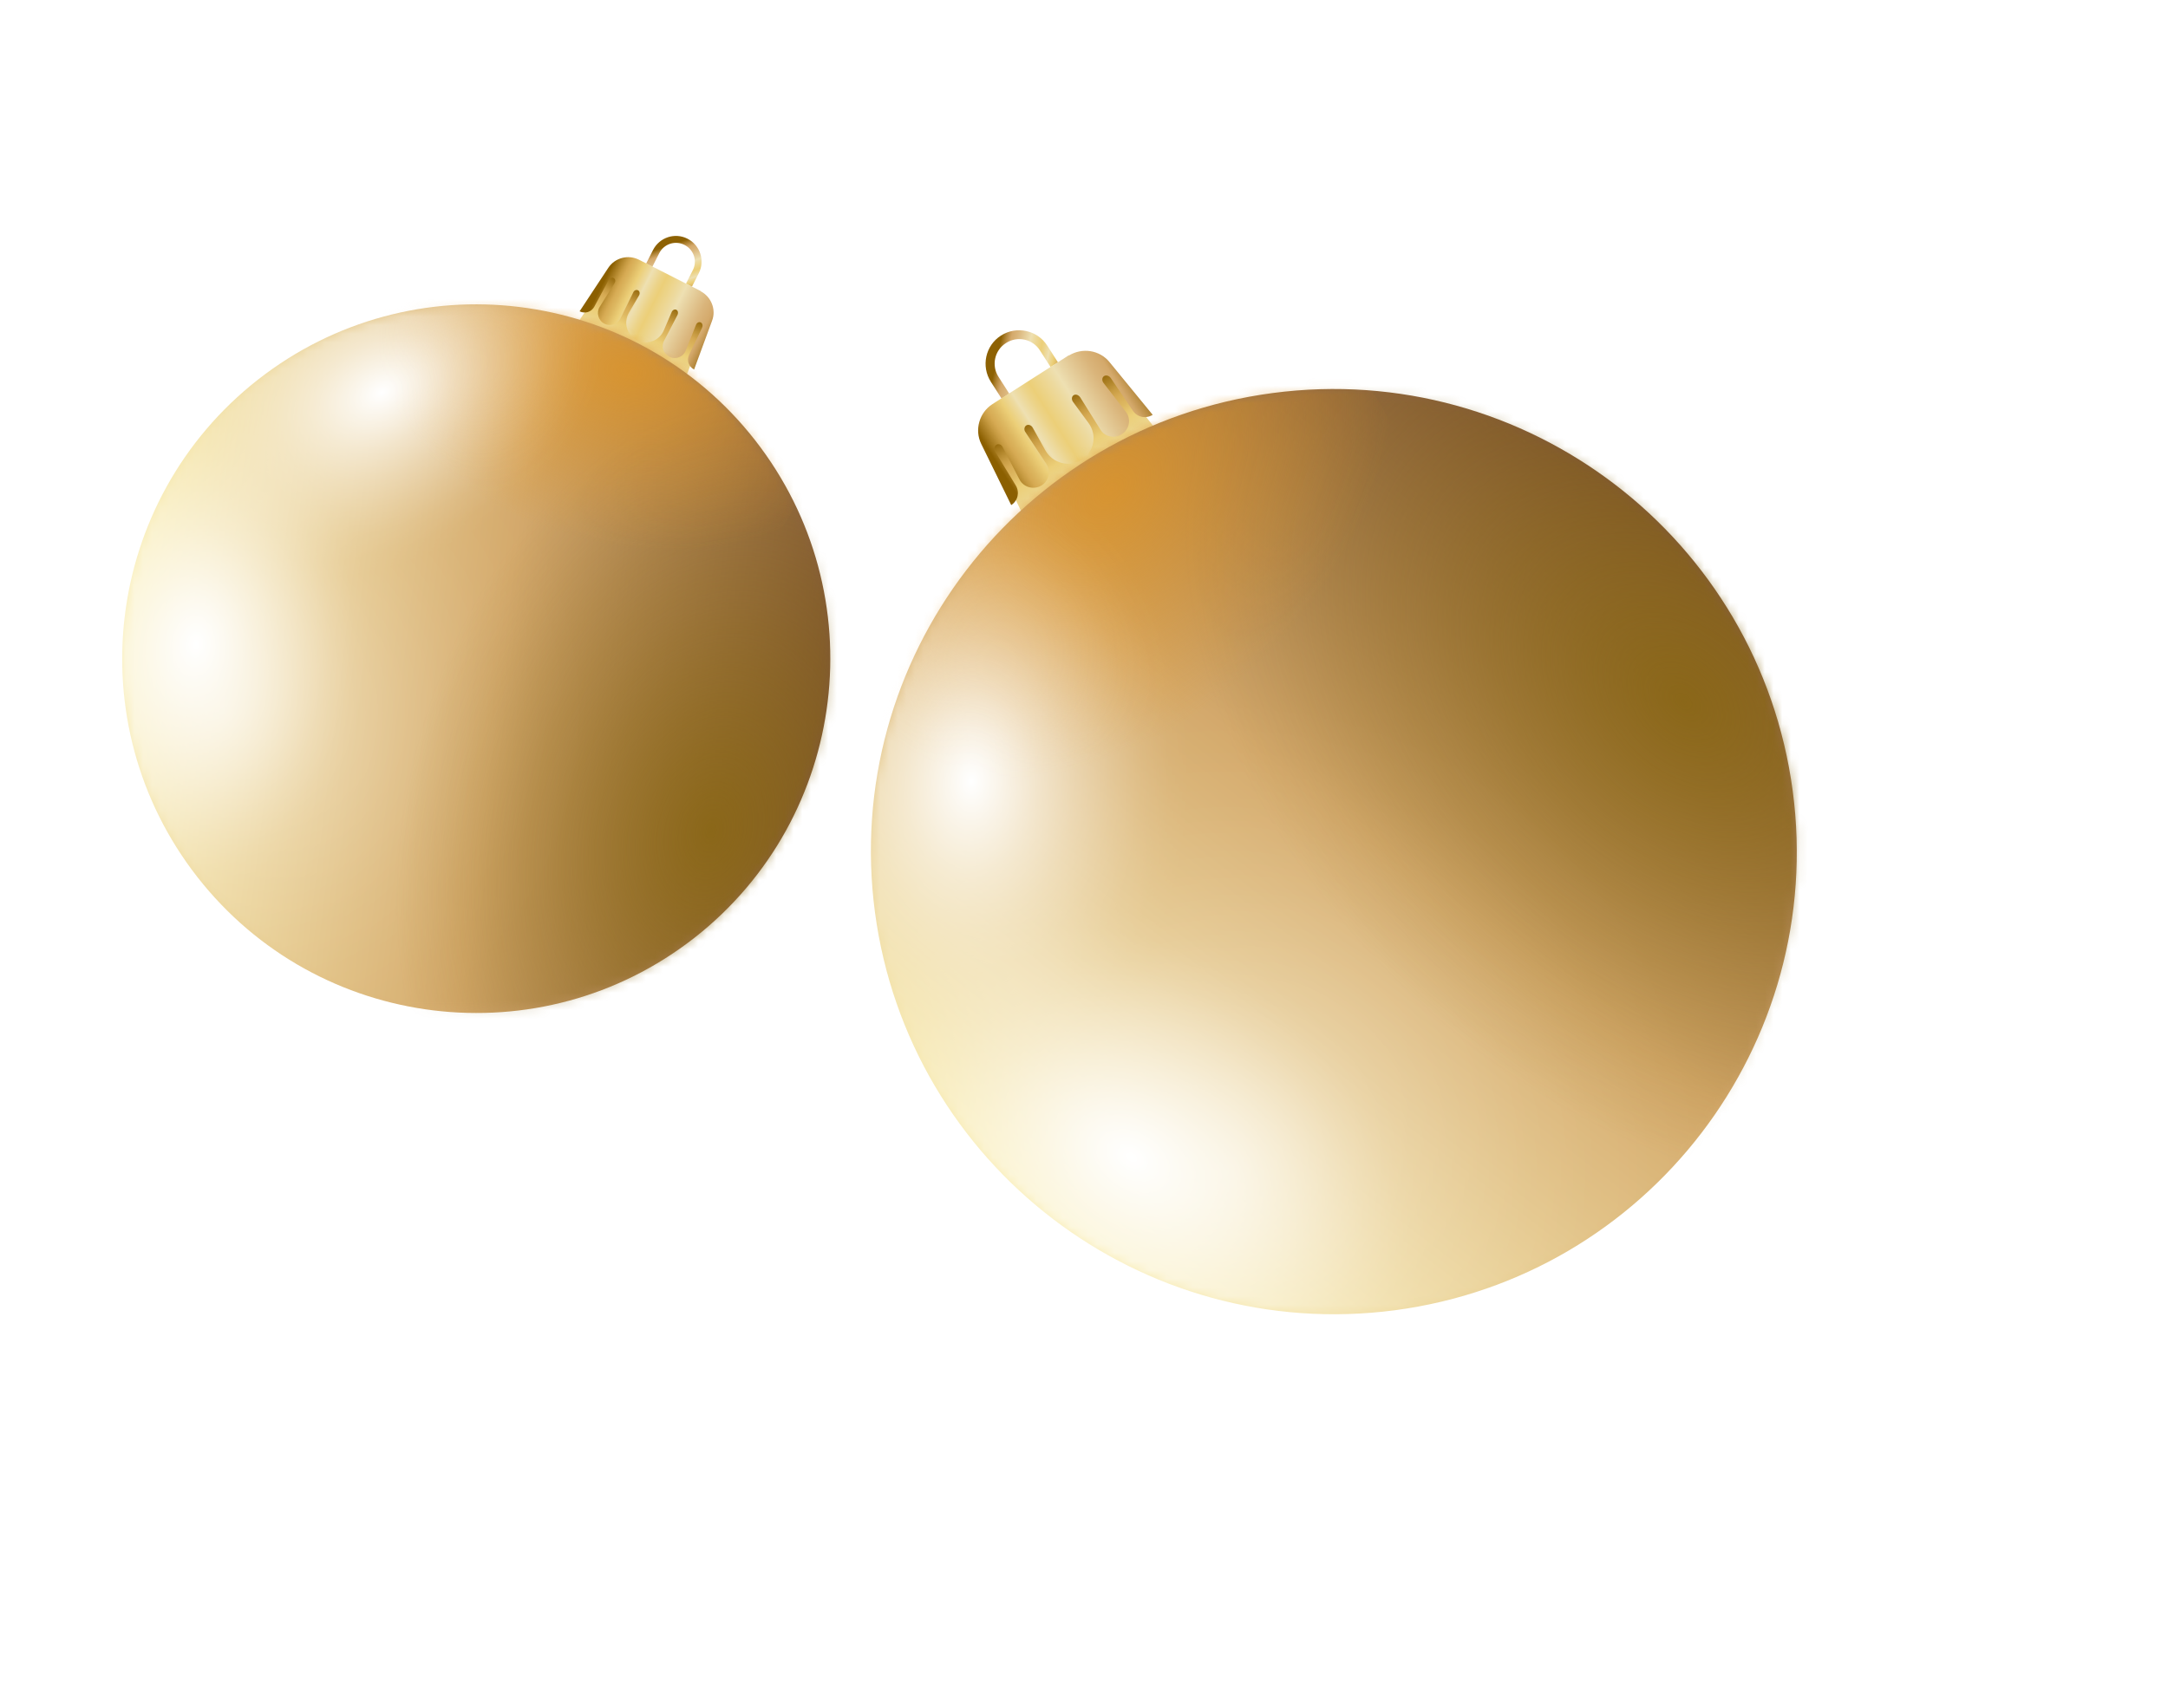 <svg width="250" height="197" viewBox="0 0 250 197" fill="none" xmlns="http://www.w3.org/2000/svg">
<g filter="url(#filter0_d_2028_7758)">
<path d="M73.403 112.416C93.512 102.19 101.532 77.582 91.317 57.452C81.102 37.323 56.52 29.294 36.41 39.52C16.302 49.745 8.281 74.353 18.496 94.483C28.711 114.613 53.294 122.641 73.403 112.416Z" fill="white"/>
</g>
<path d="M79.817 33.089L79.101 32.718L79.891 31.162C80.434 30.1 80.014 28.79 78.928 28.247C77.867 27.703 76.559 28.123 76.016 29.21L75.227 30.767L74.511 30.396L75.301 28.84C76.041 27.382 77.818 26.79 79.274 27.531C80.73 28.272 81.322 30.05 80.582 31.508L79.792 33.064L79.817 33.089Z" fill="url(#paint0_linear_2028_7758)"/>
<path d="M72.809 40.474C70.638 39.363 68.417 38.548 66.146 37.93L70.637 31.261L81.692 36.868L78.756 44.328C76.955 42.846 74.956 41.561 72.784 40.45L72.809 40.474Z" fill="url(#paint1_linear_2028_7758)"/>
<path d="M80.779 33.583C82.013 34.225 82.606 35.682 82.112 36.991L80.039 42.623C79.422 42.302 79.151 41.561 79.472 40.919L80.952 37.807C81.076 37.56 81.002 37.288 80.804 37.189C80.607 37.09 80.36 37.214 80.261 37.461L79.077 40.425C78.781 41.191 77.892 41.512 77.177 41.141C76.486 40.795 76.214 39.956 76.585 39.289L78.115 36.349C78.238 36.102 78.189 35.831 77.991 35.732C77.794 35.633 77.547 35.756 77.448 36.003L76.535 38.128C76.017 39.313 74.61 39.832 73.451 39.239C72.291 38.646 71.871 37.214 72.513 36.078L73.673 34.101C73.821 33.879 73.771 33.583 73.574 33.484C73.377 33.385 73.105 33.484 73.007 33.755L71.551 36.72C71.205 37.411 70.366 37.683 69.7 37.337C68.984 36.967 68.737 36.053 69.157 35.386L70.86 32.669C71.008 32.446 70.958 32.175 70.761 32.076C70.564 31.977 70.292 32.076 70.169 32.323L68.54 35.361C68.219 35.979 67.454 36.226 66.837 35.905L70.144 30.89C70.909 29.729 72.439 29.334 73.673 29.951L80.829 33.583H80.779Z" fill="url(#paint2_linear_2028_7758)"/>
<path d="M87.072 50.775C100.965 68.56 97.831 94.25 80.089 108.157C62.322 122.064 36.658 118.927 22.766 101.166C8.873 83.381 12.007 57.692 29.749 43.785C47.516 29.878 73.179 33.015 87.072 50.775Z" fill="url(#paint3_linear_2028_7758)"/>
<mask id="mask0_2028_7758" style="mask-type:luminance" maskUnits="userSpaceOnUse" x="14" y="35" width="82" height="82">
<path d="M73.403 112.416C93.512 102.19 101.532 77.582 91.317 57.452C81.102 37.323 56.52 29.294 36.41 39.52C16.302 49.745 8.281 74.353 18.496 94.483C28.711 114.613 53.294 122.641 73.403 112.416Z" fill="white"/>
</mask>
<g mask="url(#mask0_2028_7758)">
<path style="mix-blend-mode:color-dodge" opacity="0.5" d="M-8.943 93.41C-14.1 70.833 -0.01 48.33 22.569 43.142C45.123 37.98 67.603 52.084 72.785 74.686C77.942 97.263 63.852 119.767 41.273 124.954C18.694 130.141 -3.761 116.012 -8.943 93.41Z" fill="url(#paint4_radial_2028_7758)"/>
<path d="M43.987 76.292C43.05 91.928 33.451 104.081 22.568 103.439C11.661 102.797 3.592 89.581 4.53 73.921C5.468 58.26 15.067 46.131 25.949 46.773C36.856 47.416 44.925 60.631 43.987 76.292Z" fill="url(#paint5_radial_2028_7758)"/>
<path style="mix-blend-mode:multiply" opacity="0.78" d="M111.762 103.206C118.279 75.969 108.177 50.2 89.198 45.649C70.219 41.098 49.55 59.49 43.033 86.727C36.516 113.964 46.618 139.733 65.597 144.284C84.576 148.835 105.244 130.443 111.762 103.206Z" fill="url(#paint6_radial_2028_7758)"/>
<path style="mix-blend-mode:hard-light" opacity="0.7" d="M68.269 29.606C84.087 33.212 94.92 44.946 92.452 55.79C89.984 66.634 75.179 72.488 59.361 68.882C43.544 65.275 32.711 53.542 35.178 42.698C37.646 31.854 52.452 25.999 68.269 29.606Z" fill="url(#paint7_radial_2028_7758)"/>
<path d="M35.153 29.458C48.306 22.022 63.186 23.455 68.368 32.644C73.55 41.833 67.085 55.295 53.907 62.731C40.755 70.166 25.875 68.733 20.693 59.544C15.511 50.355 21.976 36.893 35.153 29.458Z" fill="url(#paint8_radial_2028_7758)"/>
</g>
<g filter="url(#filter1_d_2028_7758)">
<path d="M207.089 101.573C208.905 72.158 186.519 46.82 157.088 44.978C127.658 43.137 102.327 65.489 100.511 94.903C98.694 124.317 121.08 149.656 150.511 151.497C179.942 153.339 205.273 130.987 207.089 101.573Z" fill="white"/>
</g>
<path d="M122.039 41.777L121.148 42.337L119.919 40.417C119.083 39.102 117.332 38.706 116 39.568C114.685 40.403 114.291 42.153 115.155 43.485L116.383 45.405L115.492 45.965L114.264 44.045C113.114 42.245 113.624 39.852 115.423 38.705C117.222 37.557 119.617 38.069 120.767 39.868L121.995 41.788L122.039 41.777Z" fill="url(#paint9_linear_2028_7758)"/>
<path d="M125.708 54.561C123.017 56.269 120.628 58.228 118.428 60.375L113.897 50.899L127.536 42.17L133.987 50.42C131.125 51.466 128.354 52.864 125.664 54.572L125.708 54.561Z" fill="url(#paint10_linear_2028_7758)"/>
<path d="M123.233 41.021C124.774 40.058 126.807 40.357 127.954 41.78L132.92 47.846C132.15 48.328 131.136 48.142 130.625 47.355L128.103 43.626C127.906 43.323 127.551 43.227 127.309 43.383C127.067 43.54 127.043 43.9 127.256 44.175L129.807 47.472C130.473 48.313 130.246 49.526 129.355 50.086C128.507 50.635 127.382 50.384 126.876 49.525L124.581 45.855C124.385 45.552 124.046 45.428 123.804 45.584C123.562 45.741 123.538 46.101 123.75 46.375L125.537 48.811C126.528 50.18 126.18 52.108 124.744 53.02C123.308 53.933 121.417 53.456 120.563 51.98L119.107 49.365C118.955 49.051 118.589 48.91 118.346 49.067C118.104 49.224 118.036 49.595 118.276 49.886L120.648 53.489C121.198 54.337 120.948 55.461 120.117 55.982C119.225 56.542 118.033 56.214 117.56 55.3L115.63 51.582C115.478 51.268 115.139 51.144 114.897 51.3C114.655 51.457 114.586 51.828 114.783 52.131L117.124 55.978C117.606 56.748 117.377 57.773 116.607 58.255L113.153 51.209C112.353 49.578 112.923 47.594 114.435 46.615L123.266 40.965L123.233 41.021Z" fill="url(#paint11_linear_2028_7758)"/>
<path d="M146.757 45.332C175.986 41.48 202.828 62.034 206.725 91.224C210.605 120.442 190.065 147.252 160.864 151.121C131.635 154.973 104.793 134.419 100.896 105.229C97.016 76.011 117.556 49.2 146.757 45.332Z" fill="url(#paint12_linear_2028_7758)"/>
<mask id="mask1_2028_7758" style="mask-type:luminance" maskUnits="userSpaceOnUse" x="100" y="44" width="108" height="108">
<path d="M207.088 101.573C208.904 72.158 186.518 46.82 157.087 44.978C127.656 43.137 102.326 65.489 100.509 94.903C98.693 124.317 121.079 149.656 150.51 151.497C179.941 153.339 205.271 130.987 207.088 101.573Z" fill="white"/>
</mask>
<g mask="url(#mask1_2028_7758)">
<path style="mix-blend-mode:color-dodge" opacity="0.5" d="M131.117 181.675C102.283 172.518 86.289 141.742 95.414 112.886C104.55 84.075 135.327 68.117 164.206 77.263C193.039 86.421 209.033 117.197 199.909 146.052C190.784 174.907 159.995 190.822 131.117 181.675Z" fill="url(#paint13_radial_2028_7758)"/>
<path d="M146.928 110.745C163.908 122.163 171.228 141.024 163.292 152.849C155.341 164.701 135.116 165.026 118.107 153.591C101.099 142.156 93.808 123.312 101.743 111.487C109.695 99.635 129.919 99.31 146.928 110.745Z" fill="url(#paint14_radial_2028_7758)"/>
<path style="mix-blend-mode:multiply" opacity="0.78" d="M222.144 52.288C195.802 26.899 160.097 21.192 142.396 39.541C124.695 57.891 131.7 93.347 158.042 118.735C184.384 144.124 220.089 149.831 237.79 131.482C255.491 113.133 248.486 77.676 222.144 52.288Z" fill="url(#paint15_radial_2028_7758)"/>
<path style="mix-blend-mode:hard-light" opacity="0.7" d="M110.465 52.468C125.008 37.053 145.396 32.634 155.968 42.599C166.54 52.564 163.317 73.111 148.774 88.527C134.231 103.943 113.843 108.361 103.271 98.397C92.699 88.432 95.922 67.885 110.465 52.468Z" fill="url(#paint16_radial_2028_7758)"/>
<path d="M88.35 89.65C88.697 69.916 100.172 54.115 113.951 54.371C127.729 54.628 138.599 70.828 138.236 90.59C137.889 110.324 126.415 126.125 112.636 125.868C98.857 125.612 87.987 109.411 88.35 89.65Z" fill="url(#paint17_radial_2028_7758)"/>
</g>
<defs>
<filter id="filter0_d_2028_7758" x="7.699" y="35.078" width="88.056" height="91.32" filterUnits="userSpaceOnUse" color-interpolation-filters="sRGB">
<feFlood flood-opacity="0" result="BackgroundImageFix"/>
<feColorMatrix in="SourceAlpha" type="matrix" values="0 0 0 0 0 0 0 0 0 0 0 0 0 0 0 0 0 0 127 0" result="hardAlpha"/>
<feOffset dx="-3.18" dy="6.36"/>
<feGaussianBlur stdDeviation="1.59"/>
<feColorMatrix type="matrix" values="0 0 0 0 0.435 0 0 0 0 0.467 0 0 0 0 0.467 0 0 0 0.9 0"/>
<feBlend mode="normal" in2="BackgroundImageFix" result="effect1_dropShadow_2028_7758"/>
<feBlend mode="normal" in="SourceGraphic" in2="effect1_dropShadow_2028_7758" result="shape"/>
</filter>
<filter id="filter1_d_2028_7758" x="94.047" y="44.872" width="113.145" height="116.271" filterUnits="userSpaceOnUse" color-interpolation-filters="sRGB">
<feFlood flood-opacity="0" result="BackgroundImageFix"/>
<feColorMatrix in="SourceAlpha" type="matrix" values="0 0 0 0 0 0 0 0 0 0 0 0 0 0 0 0 0 0 127 0" result="hardAlpha"/>
<feOffset dx="-3.18" dy="6.36"/>
<feGaussianBlur stdDeviation="1.59"/>
<feColorMatrix type="matrix" values="0 0 0 0 0.435 0 0 0 0 0.467 0 0 0 0 0.467 0 0 0 0.9 0"/>
<feBlend mode="normal" in2="BackgroundImageFix" result="effect1_dropShadow_2028_7758"/>
<feBlend mode="normal" in="SourceGraphic" in2="effect1_dropShadow_2028_7758" result="shape"/>
</filter>
<linearGradient id="paint0_linear_2028_7758" x1="77.594" y1="28.147" x2="79.584" y2="34.111" gradientUnits="userSpaceOnUse">
<stop stop-color="#8D6103"/>
<stop offset="0.07" stop-color="#B3873B"/>
<stop offset="0.12" stop-color="#CB9F5D"/>
<stop offset="0.14" stop-color="#D4A96B"/>
<stop offset="0.22" stop-color="#DAB57B"/>
<stop offset="0.37" stop-color="#E9D6A6"/>
<stop offset="0.41" stop-color="#EEE0B2"/>
<stop offset="0.46" stop-color="#EDDA9F"/>
<stop offset="0.58" stop-color="#ECCF78"/>
<stop offset="0.62" stop-color="#ECD388"/>
<stop offset="0.7" stop-color="#EEE0B2"/>
<stop offset="0.72" stop-color="#EDDA9F"/>
<stop offset="0.78" stop-color="#ECCF78"/>
<stop offset="0.84" stop-color="#DDB760"/>
<stop offset="0.88" stop-color="#D6AA53"/>
<stop offset="0.91" stop-color="#C79B42"/>
<stop offset="0.97" stop-color="#A07418"/>
<stop offset="1" stop-color="#8B5F00"/>
</linearGradient>
<linearGradient id="paint1_linear_2028_7758" x1="73.191" y1="41.864" x2="76.802" y2="34.696" gradientUnits="userSpaceOnUse">
<stop stop-color="#EEE0B2"/>
<stop offset="0.13" stop-color="#EDDA9F"/>
<stop offset="0.42" stop-color="#ECCF78"/>
<stop offset="0.57" stop-color="#DDB760"/>
<stop offset="0.68" stop-color="#D6AA53"/>
<stop offset="0.76" stop-color="#C79B42"/>
<stop offset="0.92" stop-color="#A07418"/>
<stop offset="1" stop-color="#8B5F00"/>
</linearGradient>
<linearGradient id="paint2_linear_2028_7758" x1="69.424" y1="32.862" x2="82.656" y2="39.565" gradientUnits="userSpaceOnUse">
<stop stop-color="#8B5F00"/>
<stop offset="0.03" stop-color="#A07418"/>
<stop offset="0.09" stop-color="#C79B42"/>
<stop offset="0.12" stop-color="#D6AA53"/>
<stop offset="0.16" stop-color="#DDB760"/>
<stop offset="0.22" stop-color="#ECCF78"/>
<stop offset="0.28" stop-color="#EDDA9F"/>
<stop offset="0.3" stop-color="#EEE0B2"/>
<stop offset="0.38" stop-color="#ECD388"/>
<stop offset="0.42" stop-color="#ECCF78"/>
<stop offset="0.54" stop-color="#EDDA9F"/>
<stop offset="0.59" stop-color="#EEE0B2"/>
<stop offset="0.63" stop-color="#E9D6A6"/>
<stop offset="0.78" stop-color="#DAB57B"/>
<stop offset="0.86" stop-color="#D4A96B"/>
<stop offset="0.88" stop-color="#CB9F5D"/>
<stop offset="0.93" stop-color="#B3873B"/>
<stop offset="1" stop-color="#8B5F00"/>
</linearGradient>
<linearGradient id="paint3_linear_2028_7758" x1="14.763" y1="71.203" x2="95.826" y2="81.075" gradientUnits="userSpaceOnUse">
<stop stop-color="#F9EDB4"/>
<stop offset="0.53" stop-color="#D4A96B"/>
<stop offset="1" stop-color="#805835"/>
</linearGradient>
<radialGradient id="paint4_radial_2028_7758" cx="0" cy="0" r="1" gradientTransform="matrix(-40.911 9.379 -9.37 -40.953 25.749 82.223)" gradientUnits="userSpaceOnUse">
<stop stop-color="white"/>
<stop offset="0.1" stop-color="white" stop-opacity="0.83"/>
<stop offset="0.23" stop-color="white" stop-opacity="0.61"/>
<stop offset="0.37" stop-color="white" stop-opacity="0.42"/>
<stop offset="0.5" stop-color="white" stop-opacity="0.27"/>
<stop offset="0.63" stop-color="white" stop-opacity="0.15"/>
<stop offset="0.76" stop-color="white" stop-opacity="0.07"/>
<stop offset="0.88" stop-color="white" stop-opacity="0.02"/>
<stop offset="1" stop-color="white" stop-opacity="0"/>
</radialGradient>
<radialGradient id="paint5_radial_2028_7758" cx="0" cy="0" r="1" gradientTransform="matrix(19.811 1.192 -1.701 28.331 22.616 74.298)" gradientUnits="userSpaceOnUse">
<stop stop-color="white"/>
<stop offset="0.13" stop-color="white" stop-opacity="0.82"/>
<stop offset="0.31" stop-color="white" stop-opacity="0.57"/>
<stop offset="0.48" stop-color="white" stop-opacity="0.37"/>
<stop offset="0.64" stop-color="white" stop-opacity="0.21"/>
<stop offset="0.78" stop-color="white" stop-opacity="0.09"/>
<stop offset="0.91" stop-color="white" stop-opacity="0.02"/>
<stop offset="1" stop-color="white" stop-opacity="0"/>
</radialGradient>
<radialGradient id="paint6_radial_2028_7758" cx="0" cy="0" r="1" gradientTransform="matrix(34.487 8.269 -11.801 49.318 81.999 95.841)" gradientUnits="userSpaceOnUse">
<stop stop-color="#86640C"/>
<stop offset="0.09" stop-color="#86640C" stop-opacity="0.89"/>
<stop offset="0.52" stop-color="#86640C" stop-opacity="0.41"/>
<stop offset="0.84" stop-color="#86640C" stop-opacity="0.11"/>
<stop offset="1" stop-color="#86640C" stop-opacity="0"/>
</radialGradient>
<radialGradient id="paint7_radial_2028_7758" cx="0" cy="0" r="1" gradientTransform="matrix(4.45 -19.575 28.68 6.533 72.499 42.84)" gradientUnits="userSpaceOnUse">
<stop stop-color="#E2941E"/>
<stop offset="1" stop-color="#E2941E" stop-opacity="0"/>
</radialGradient>
<radialGradient id="paint8_radial_2028_7758" cx="0" cy="0" r="1" gradientTransform="matrix(-9.413 -16.701 23.835 -13.46 44.039 45.261)" gradientUnits="userSpaceOnUse">
<stop stop-color="white"/>
<stop offset="0.13" stop-color="white" stop-opacity="0.82"/>
<stop offset="0.31" stop-color="white" stop-opacity="0.57"/>
<stop offset="0.48" stop-color="white" stop-opacity="0.37"/>
<stop offset="0.64" stop-color="white" stop-opacity="0.21"/>
<stop offset="0.78" stop-color="white" stop-opacity="0.09"/>
<stop offset="0.91" stop-color="white" stop-opacity="0.02"/>
<stop offset="1" stop-color="white" stop-opacity="0"/>
</radialGradient>
<linearGradient id="paint9_linear_2028_7758" x1="115.003" y1="41.004" x2="123.036" y2="42.717" gradientUnits="userSpaceOnUse">
<stop stop-color="#8D6103"/>
<stop offset="0.07" stop-color="#B3873B"/>
<stop offset="0.12" stop-color="#CB9F5D"/>
<stop offset="0.14" stop-color="#D4A96B"/>
<stop offset="0.22" stop-color="#DAB57B"/>
<stop offset="0.37" stop-color="#E9D6A6"/>
<stop offset="0.41" stop-color="#EEE0B2"/>
<stop offset="0.46" stop-color="#EDDA9F"/>
<stop offset="0.58" stop-color="#ECCF78"/>
<stop offset="0.62" stop-color="#ECD388"/>
<stop offset="0.7" stop-color="#EEE0B2"/>
<stop offset="0.72" stop-color="#EDDA9F"/>
<stop offset="0.78" stop-color="#ECCF78"/>
<stop offset="0.84" stop-color="#DDB760"/>
<stop offset="0.88" stop-color="#D6AA53"/>
<stop offset="0.91" stop-color="#C79B42"/>
<stop offset="0.97" stop-color="#A07418"/>
<stop offset="1" stop-color="#8B5F00"/>
</linearGradient>
<linearGradient id="paint10_linear_2028_7758" x1="127.526" y1="55.052" x2="121.85" y2="46.236" gradientUnits="userSpaceOnUse">
<stop stop-color="#EEE0B2"/>
<stop offset="0.13" stop-color="#EDDA9F"/>
<stop offset="0.42" stop-color="#ECCF78"/>
<stop offset="0.57" stop-color="#DDB760"/>
<stop offset="0.68" stop-color="#D6AA53"/>
<stop offset="0.76" stop-color="#C79B42"/>
<stop offset="0.92" stop-color="#A07418"/>
<stop offset="1" stop-color="#8B5F00"/>
</linearGradient>
<linearGradient id="paint11_linear_2028_7758" x1="114.895" y1="53.327" x2="131.212" y2="42.873" gradientUnits="userSpaceOnUse">
<stop stop-color="#8B5F00"/>
<stop offset="0.03" stop-color="#A07418"/>
<stop offset="0.09" stop-color="#C79B42"/>
<stop offset="0.12" stop-color="#D6AA53"/>
<stop offset="0.16" stop-color="#DDB760"/>
<stop offset="0.22" stop-color="#ECCF78"/>
<stop offset="0.28" stop-color="#EDDA9F"/>
<stop offset="0.3" stop-color="#EEE0B2"/>
<stop offset="0.38" stop-color="#ECD388"/>
<stop offset="0.42" stop-color="#ECCF78"/>
<stop offset="0.54" stop-color="#EDDA9F"/>
<stop offset="0.59" stop-color="#EEE0B2"/>
<stop offset="0.63" stop-color="#E9D6A6"/>
<stop offset="0.78" stop-color="#DAB57B"/>
<stop offset="0.86" stop-color="#D4A96B"/>
<stop offset="0.88" stop-color="#CB9F5D"/>
<stop offset="0.93" stop-color="#B3873B"/>
<stop offset="1" stop-color="#8B5F00"/>
</linearGradient>
<linearGradient id="paint12_linear_2028_7758" x1="121.83" y1="140.271" x2="186.667" y2="55.559" gradientUnits="userSpaceOnUse">
<stop stop-color="#F9EDB4"/>
<stop offset="0.53" stop-color="#D4A96B"/>
<stop offset="1" stop-color="#805835"/>
</linearGradient>
<radialGradient id="paint13_radial_2028_7758" cx="0" cy="0" r="1" gradientTransform="matrix(-16.555 52.27 -52.312 -16.594 141.516 135.208)" gradientUnits="userSpaceOnUse">
<stop stop-color="white"/>
<stop offset="0.1" stop-color="white" stop-opacity="0.83"/>
<stop offset="0.23" stop-color="white" stop-opacity="0.61"/>
<stop offset="0.37" stop-color="white" stop-opacity="0.42"/>
<stop offset="0.5" stop-color="white" stop-opacity="0.27"/>
<stop offset="0.63" stop-color="white" stop-opacity="0.15"/>
<stop offset="0.76" stop-color="white" stop-opacity="0.07"/>
<stop offset="0.88" stop-color="white" stop-opacity="0.02"/>
<stop offset="1" stop-color="white" stop-opacity="0"/>
</radialGradient>
<radialGradient id="paint14_radial_2028_7758" cx="0" cy="0" r="1" gradientTransform="matrix(14.472 -21.512 30.765 20.692 130.519 133.482)" gradientUnits="userSpaceOnUse">
<stop stop-color="white"/>
<stop offset="0.13" stop-color="white" stop-opacity="0.82"/>
<stop offset="0.31" stop-color="white" stop-opacity="0.57"/>
<stop offset="0.48" stop-color="white" stop-opacity="0.37"/>
<stop offset="0.64" stop-color="white" stop-opacity="0.21"/>
<stop offset="0.78" stop-color="white" stop-opacity="0.09"/>
<stop offset="0.91" stop-color="white" stop-opacity="0.02"/>
<stop offset="1" stop-color="white" stop-opacity="0"/>
</radialGradient>
<radialGradient id="paint15_radial_2028_7758" cx="0" cy="0" r="1" gradientTransform="matrix(32.165 -33.342 47.697 45.97 194.127 80.911)" gradientUnits="userSpaceOnUse">
<stop stop-color="#86640C"/>
<stop offset="0.09" stop-color="#86640C" stop-opacity="0.89"/>
<stop offset="0.52" stop-color="#86640C" stop-opacity="0.41"/>
<stop offset="0.84" stop-color="#86640C" stop-opacity="0.11"/>
<stop offset="1" stop-color="#86640C" stop-opacity="0"/>
</radialGradient>
<radialGradient id="paint16_radial_2028_7758" cx="0" cy="0" r="1" gradientTransform="matrix(-19.086 -17.983 26.363 -27.956 128.167 56.478)" gradientUnits="userSpaceOnUse">
<stop stop-color="#E2941E"/>
<stop offset="1" stop-color="#E2941E" stop-opacity="0"/>
</radialGradient>
<radialGradient id="paint17_radial_2028_7758" cx="0" cy="0" r="1" gradientTransform="matrix(-25.04 -0.473 0.644 -35.752 112.03 90.121)" gradientUnits="userSpaceOnUse">
<stop stop-color="white"/>
<stop offset="0.13" stop-color="white" stop-opacity="0.82"/>
<stop offset="0.31" stop-color="white" stop-opacity="0.57"/>
<stop offset="0.48" stop-color="white" stop-opacity="0.37"/>
<stop offset="0.64" stop-color="white" stop-opacity="0.21"/>
<stop offset="0.78" stop-color="white" stop-opacity="0.09"/>
<stop offset="0.91" stop-color="white" stop-opacity="0.02"/>
<stop offset="1" stop-color="white" stop-opacity="0"/>
</radialGradient>
</defs>
</svg>
